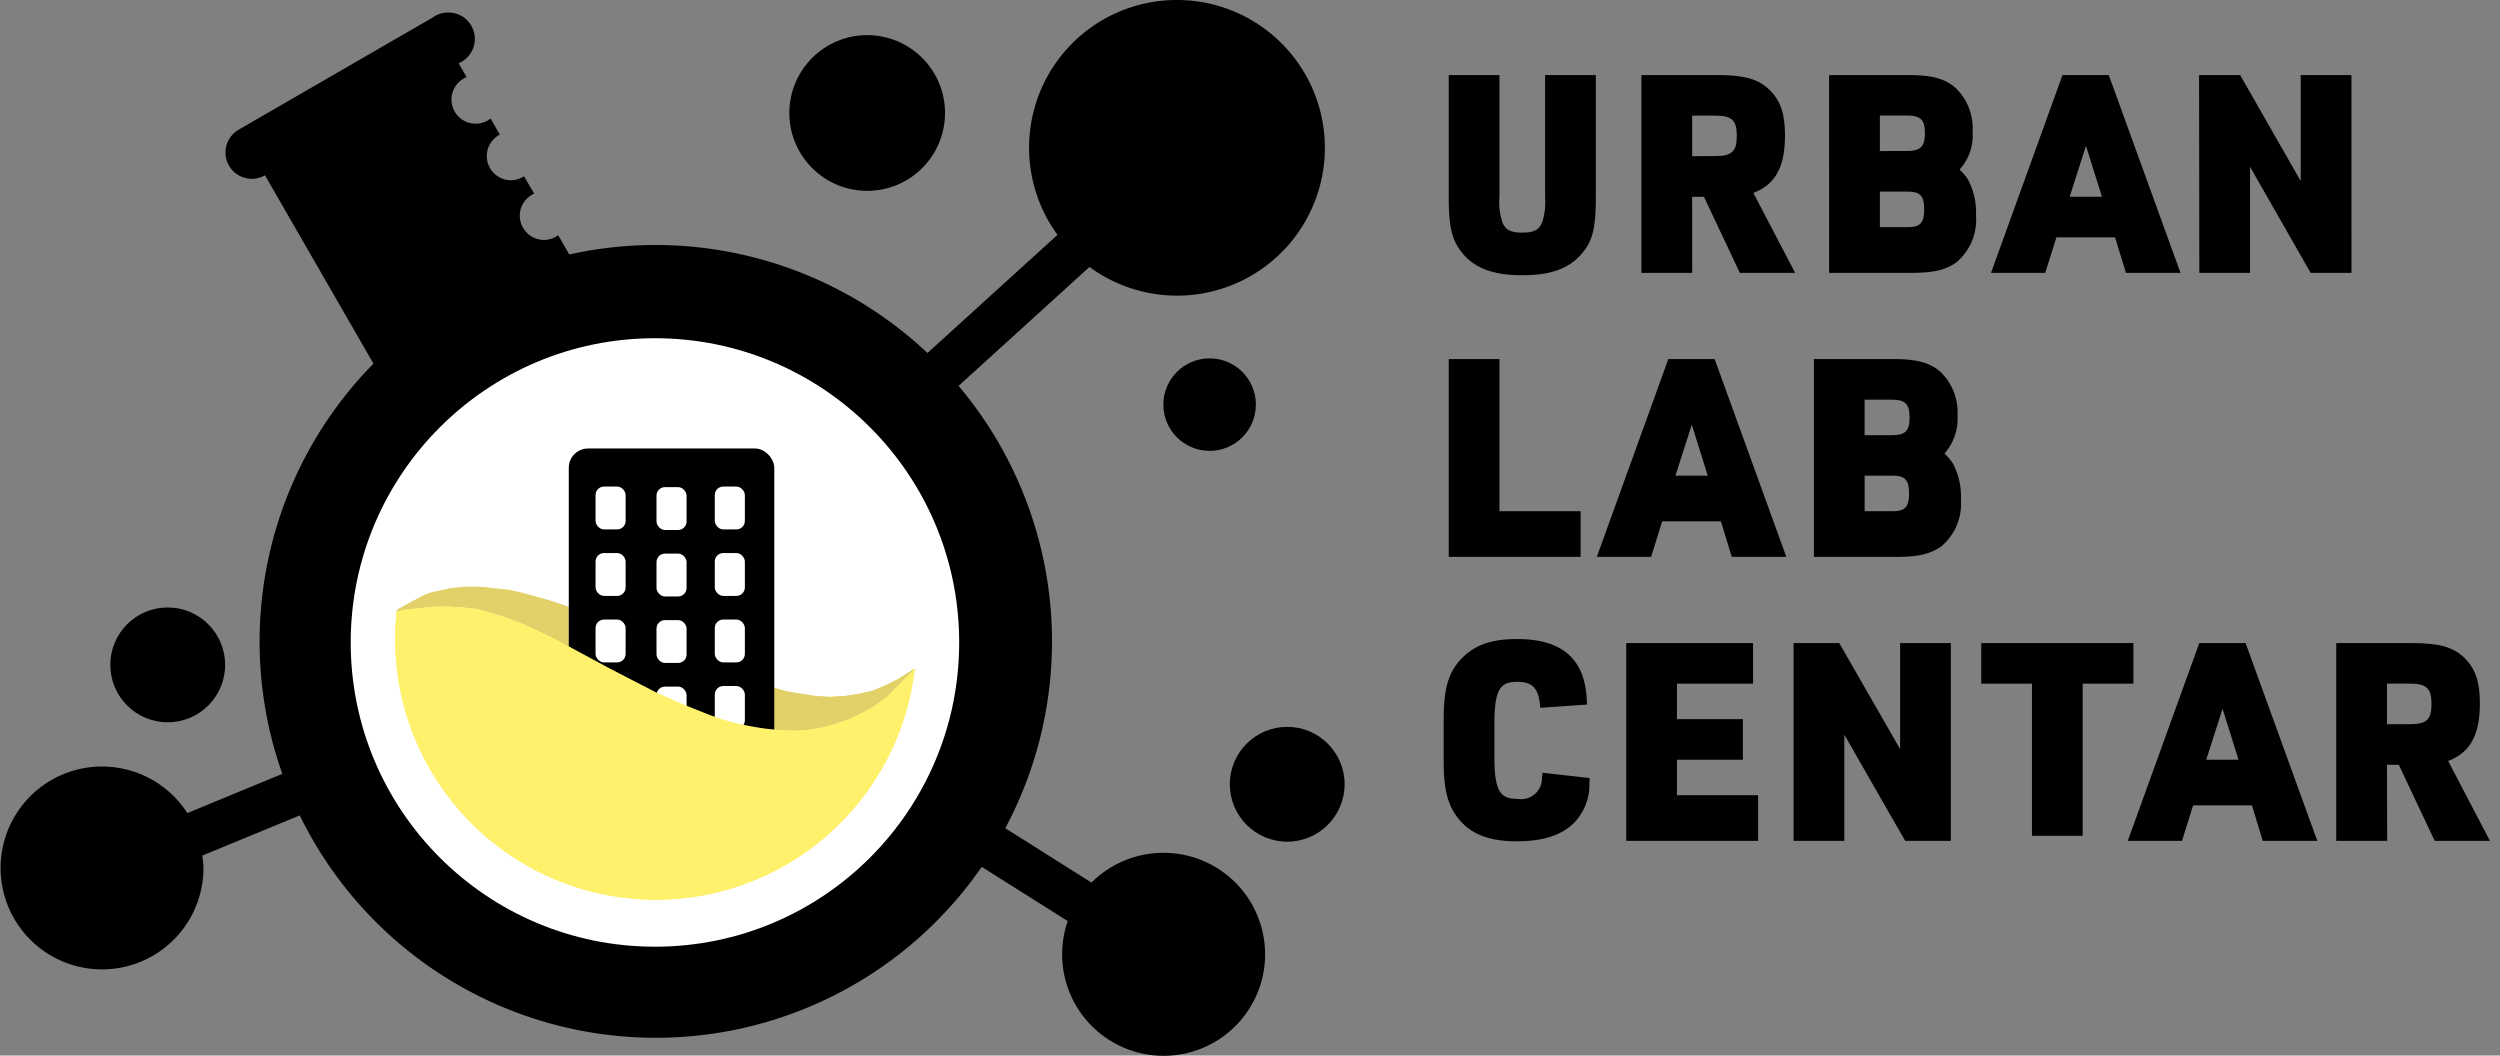 <svg id="Layer_1" data-name="Layer 1" xmlns="http://www.w3.org/2000/svg" viewBox="0 0 270 114"><rect x="0" y="0" width="270" height="114" fill="#808080" stroke="none"/><path d="M113.615,69.288a42.789,42.789,0,1,1-73.28-30.016L28.619,18.935a2.844,2.844,0,0,1-2.838-4.93l.088-.054L46.716,1.9h0a2.808,2.808,0,0,1,1.643-.548A2.848,2.848,0,0,1,49.526,6.83l.865,1.5A2.609,2.609,0,1,0,52.982,12.8l1,1.737a2.612,2.612,0,0,0,1.172,4.929,2.571,2.571,0,0,0,1.435-.432l1.1,1.878a2.613,2.613,0,0,0,1.046,5,2.578,2.578,0,0,0,1.545-.515l1.2,2.087a42.829,42.829,0,0,1,52.138,41.759Z"/><circle cx="70.734" cy="69.386" r="32.858" style="fill:#fff"/><path d="M127.112,0a15.952,15.952,0,0,0-12.9,25.365L95.28,42.563l3.286,3.616,19.1-17.349A15.965,15.965,0,1,0,127.112,0Z"/><path d="M125.644,92.106a10.956,10.956,0,0,0-7.763,3.212l-15.749-9.929-2.606,4.132,15.789,9.955a10.96,10.96,0,1,0,10.329-7.37Z"/><path d="M38.722,85.443l-1.856-4.5-16.632,6.87a10.955,10.955,0,1,0,1.741,5.893,10.893,10.893,0,0,0-.131-1.3Z"/><circle cx="18.113" cy="71.807" r="6.2"/><circle cx="139.019" cy="84.701" r="6.2"/><circle cx="130.639" cy="43.698" r="4.995"/><circle cx="93.656" cy="12.203" r="8.408"/><path d="M98.892,72.147l-.651.411-1.315.816-1.309.657-1.4.575-1.473.329-1.556.246-1.555.083-1.561-.083-1.556-.246-1.473-.247-1.479-.41-1.473-.411-1.474-.493-2.87-1.145L66.522,67.552,63.673,66.4,60.8,65.333l-1.473-.487-1.473-.411-1.479-.411L54.9,63.7l-1.555-.165-1.561-.164H50.232l-1.555.164L47.2,63.86l-.739.164-.658.247-1.391.739-1.325.734-.329.247h.329l.734-.165,1.555-.164L46.94,65.5h1.474l1.473.082.778.082.783.082,1.473.411,1.392.411.7.273.778.3,1.391.547,1.21.587,1.644.8,1.462.788,1.183.641,2.843,1.528.739.389c.811.422,1.485.767,1.967,1l1.188.613,1.512.783,1.336.586,1.452.647,2.87,1.145,1.391.492,1.474.411,1.561.329,1.473.246,1.556.165,1.555.082,1.561-.082.761-.121.795-.126,1.473-.411,1.479-.492,1.391-.658,1.309-.734,1.233-.9,1.144-1.1Z" style="fill:#e2d069"/><path d="M98.788,72.257A28.148,28.148,0,0,1,42.679,69.03a27.5,27.5,0,0,1,.164-3.023h.241l.74-.164,1.561-.165,1.55-.164h1.479l1.473.082,1.556.164,1.479.411,1.391.411,1.479.548,1.385.548,2.876,1.391,5.477,2.957,2.7,1.4,2.705,1.391,2.794,1.233,2.864,1.145,1.392.493,1.473.41,1.556.329,1.478.246,1.561.165,1.551.082,1.561-.082,1.555-.247,1.474-.41,1.473-.493,1.4-.658,1.314-.734,1.222-.9,1.15-1.1Z" style="fill:#fff16c"/><path d="M98.892,72.147l-.651.411-1.315.816-1.309.657-1.4.575-1.473.329-1.556.246-1.555.083-1.561-.083-1.556-.246-1.473-.247-1.479-.41-1.473-.411-1.474-.493-2.87-1.145L66.522,67.552,63.673,66.4,60.8,65.333l-1.473-.487-1.473-.411-1.479-.411L54.9,63.7l-1.555-.165-1.561-.164H50.232l-1.555.164L47.2,63.86l-.739.164-.658.247-1.391.739-1.325.734-.329.247h.329l.734-.165,1.555-.164L46.94,65.5h1.474l1.473.082.778.082.783.082,1.473.411,1.392.411.7.273.778.3,1.391.547,1.21.587,1.644.8,1.462.788,1.183.641,2.843,1.528.739.389c.811.422,1.485.767,1.967,1l1.188.613,1.512.783,1.336.586,1.452.647,2.87,1.145,1.391.492,1.474.411,1.561.329,1.473.246,1.556.165,1.555.082,1.561-.082.761-.121.795-.126,1.473-.411,1.479-.492,1.391-.658,1.309-.734,1.233-.9,1.144-1.1Z" style="fill:#e2d069"/><rect x="61.428" y="48.436" width="22.194" height="37.437" rx="2.087"/><rect x="77.197" y="52.549" width="3.248" height="4.628" rx="0.915" style="fill:#fff"/><rect x="70.903" y="52.609" width="3.248" height="4.628" rx="0.915" style="fill:#fff"/><rect x="64.32" y="52.549" width="3.248" height="4.628" rx="0.915" style="fill:#fff"/><rect x="77.197" y="59.73" width="3.248" height="4.628" rx="0.915" style="fill:#fff"/><rect x="70.903" y="59.79" width="3.248" height="4.628" rx="0.915" style="fill:#fff"/><rect x="64.32" y="59.73" width="3.248" height="4.628" rx="0.915" style="fill:#fff"/><rect x="77.197" y="66.911" width="3.248" height="4.628" rx="0.915" style="fill:#fff"/><rect x="70.903" y="66.971" width="3.248" height="4.628" rx="0.915" style="fill:#fff"/><rect x="64.32" y="66.911" width="3.248" height="4.628" rx="0.915" style="fill:#fff"/><rect x="77.197" y="74.091" width="3.248" height="4.628" rx="0.915" style="fill:#fff"/><rect x="70.903" y="74.152" width="3.248" height="4.628" rx="0.915" style="fill:#fff"/><rect x="64.32" y="74.091" width="3.248" height="4.628" rx="0.915" style="fill:#fff"/><path d="M98.788,72.257A28.148,28.148,0,0,1,42.679,69.03a27.5,27.5,0,0,1,.164-3.023h.241l.74-.164,1.561-.165,1.55-.164h1.479l1.473.082,1.556.164,1.479.411,1.391.411,1.479.548,1.385.548,2.876,1.391,5.477,2.957,2.7,1.4,2.705,1.391,2.794,1.233,2.864,1.145,1.392.493,1.473.41,1.556.329,1.478.246,1.561.165,1.551.082,1.561-.082,1.555-.247,1.474-.41,1.473-.493,1.4-.658,1.314-.734,1.222-.9,1.15-1.1Z" style="fill:#fff16c"/><path d="M161.393,8.654V21.307a6.947,6.947,0,0,0,.413,3.056c.467.937,1.177,1.3,2.6,1.3,1.532,0,2.242-.428,2.682-1.529a7.556,7.556,0,0,0,.328-2.831V8.654H171.8V21.307c0,3.029-.282,4.382-1.231,5.548-1.317,1.643-3.111,2.323-6.163,2.323-3.22,0-5.183-.822-6.419-2.69-.726-1.134-.976-2.41-.976-5.181V8.654Z"/><path d="M164.406,29.725c-3.412,0-5.532-.905-6.876-2.935-.8-1.246-1.066-2.628-1.066-5.483V8.106h5.477v13.2a6.662,6.662,0,0,0,.358,2.816c.321.645.753,1,2.109,1,1.438,0,1.86-.4,2.173-1.184a7.139,7.139,0,0,0,.289-2.628V8.106h5.478v13.2c0,3.2-.329,4.634-1.354,5.894C169.577,28.969,167.606,29.725,164.406,29.725ZM157.559,9.2v12.1c0,2.615.224,3.848.889,4.886,1.13,1.706,2.913,2.437,5.958,2.437,2.869,0,4.531-.614,5.736-2.117.851-1.047,1.11-2.263,1.11-5.206V9.2h-3.286v12.1a7.823,7.823,0,0,1-.371,3.042c-.528,1.323-1.452,1.865-3.187,1.865-1.627,0-2.523-.465-3.092-1.607a7.352,7.352,0,0,1-.471-3.3V9.2Z"/><path d="M182.213,28.92h-4.388V8.654h7.689c2.746,0,4.169.4,5.251,1.478s1.471,2.383,1.471,4.481c0,3.493-1.049,5.168-3.657,5.9l4.393,8.4h-4.721L184.378,20.7h-2.171ZM185.291,17.4c2.047,0,2.828-.753,2.828-2.739s-.781-2.721-2.883-2.721h-3.029v5.477Z"/><path d="M193.877,29.468H187.9l-3.873-8.216h-1.276l.006,8.216h-5.484V8.106h8.237c2.91,0,4.438.444,5.637,1.637,1.16,1.154,1.633,2.565,1.633,4.87,0,3.417-1.031,5.318-3.421,6.223Zm-5.3-1.1h3.486l-4.288-8.2.65-.183c2.376-.67,3.259-2.127,3.259-5.377,0-2.007-.368-3.155-1.311-4.093-.966-.961-2.284-1.318-4.864-1.318h-7.141v19.17h3.286l-.006-8.216h3.062Zm-6.923-10.387V11.393h3.586c2.411,0,3.44.98,3.44,3.278,0,2.278-1.044,3.294-3.384,3.3Zm1.1-5.5V16.87l2.538-.014c1.748,0,2.282-.512,2.282-2.192s-.525-2.176-2.338-2.176Z"/><path d="M198.091,8.654h7.986c2.466,0,3.718.346,4.767,1.252a5.551,5.551,0,0,1,1.647,4.284,4.765,4.765,0,0,1-1.7,4.141,5.471,5.471,0,0,1,1.247,1.28,6.974,6.974,0,0,1,.823,3.636,5.477,5.477,0,0,1-1.872,4.624c-1.049.764-2.241,1.049-4.542,1.049h-8.354Zm7.841,8.205c1.789,0,2.5-.7,2.5-2.465s-.709-2.453-2.5-2.453h-3.459V16.87Zm.12,8.227c1.642,0,2.3-.715,2.3-2.467s-.656-2.463-2.3-2.463h-3.579v4.93Z"/><path d="M206.444,29.468h-8.9V8.106h8.533c2.568,0,3.957.376,5.126,1.386a6.05,6.05,0,0,1,1.837,4.7,5.5,5.5,0,0,1-1.41,4.125,6,6,0,0,1,.857.983l.032.053a7.534,7.534,0,0,1,.889,3.922,6.006,6.006,0,0,1-2.084,5.031C210.153,29.155,208.835,29.468,206.444,29.468Zm-7.8-1.1h7.8c2.158,0,3.263-.247,4.22-.944a4.932,4.932,0,0,0,1.648-4.181,6.471,6.471,0,0,0-.744-3.349,4.915,4.915,0,0,0-1.1-1.126l-.581-.427.568-.445a4.229,4.229,0,0,0,1.493-3.71,5.057,5.057,0,0,0-1.458-3.869c-.956-.826-2.111-1.119-4.41-1.119h-7.437Zm7.413-2.738h-4.127V19.609h4.127c1.942,0,2.846.956,2.846,3.01S207.994,25.634,206.052,25.634Zm-3.031-1.1h3.031c1.325,0,1.751-.466,1.751-1.919s-.426-1.915-1.751-1.915h-3.031Zm-1.1-7.107V11.393h4.014c2.111,0,3.053.927,3.053,3.007,0,2.058-.97,3.017-3.051,3.018Zm1.1-4.943v3.834l2.912-.009c1.478,0,1.952-.466,1.952-1.918s-.456-1.907-1.952-1.907Z"/><path d="M221.691,25.086l-1.206,3.834h-4.672l7.321-20.266h4.229l7.348,20.266h-4.705l-1.172-3.834Zm3.6-11.152L222.773,21.8h4.978Z"/><path d="M235.493,29.468H229.6l-1.173-3.834h-6.335l-1.206,3.834h-5.855l7.717-21.362h5Zm-5.081-1.1h3.518L226.978,9.2h-3.46l-6.925,19.17h3.49l1.206-3.834h7.95ZM228.5,22.347h-6.474l3.269-10.228Zm-4.974-1.1h3.483l-1.725-5.5Z"/><path d="M238.053,8.654h3.569l7.408,12.973V8.654h4.382V28.92h-3.547l-7.408-12.972V28.92h-4.382Z"/><path d="M253.96,29.468h-4.413l-6.542-11.456V29.468h-5.477L237.5,8.106h4.436l6.542,11.457V8.106h5.478Zm-3.834-1.1h2.738V9.2h-3.286V23.69L241.305,9.2h-2.682l.022,19.17h3.264V13.884Z"/><path d="M157.011,39.327h4.382V55.759h8.764v3.834H157.011Z"/><path d="M170.705,60.141H156.464V38.779h5.477V55.211h8.764Zm-13.146-1.1h12.05V56.307h-8.764V39.875h-3.286Z"/><path d="M179.116,55.759l-1.2,3.834h-4.677l7.326-20.266h4.229l7.349,20.266h-4.7l-1.173-3.834Zm3.6-11.7L180.2,51.925h4.984Z"/><path d="M192.923,60.141h-5.891l-1.173-3.834h-6.341l-1.2,3.834h-5.861l7.723-21.362h5Zm-5.08-1.1h3.517l-6.951-19.17h-3.46l-6.931,19.17h3.5l1.2-3.834h7.955Zm-1.915-6.572h-6.481l3.276-10.233Zm-4.98-1.1h3.488l-1.725-5.509Z"/><path d="M196.448,39.327h8c2.471,0,3.718.341,4.767,1.252a5.559,5.559,0,0,1,1.648,4.284,4.865,4.865,0,0,1-1.7,4.141,5.4,5.4,0,0,1,1.252,1.28,6.949,6.949,0,0,1,.819,3.63,5.467,5.467,0,0,1-1.873,4.63c-1.049.763-2.241,1.049-4.542,1.049h-8.37Zm7.842,8.216c1.787,0,2.49-.7,2.49-2.462s-.7-2.468-2.49-2.468h-3.46v4.93Zm.128,8.216c1.643,0,2.3-.71,2.3-2.465s-.658-2.465-2.3-2.465H200.83v4.93Z"/><path d="M204.818,60.141H195.9V38.779h8.55c2.574,0,3.963.376,5.127,1.387a6.068,6.068,0,0,1,1.836,4.7A5.665,5.665,0,0,1,210,48.984a5.932,5.932,0,0,1,.863.987l.033.054a7.507,7.507,0,0,1,.883,3.916,6,6,0,0,1-2.086,5.037C208.526,59.828,207.208,60.141,204.818,60.141ZM197,59.045h7.822c2.157,0,3.262-.247,4.219-.944a4.929,4.929,0,0,0,1.648-4.187,6.445,6.445,0,0,0-.738-3.343,4.888,4.888,0,0,0-1.108-1.125l-.585-.426.57-.447a4.331,4.331,0,0,0,1.493-3.71,5.006,5.006,0,0,0-1.459-3.87c-.95-.826-2.1-1.118-4.408-1.118H197Zm7.422-2.738h-4.136V50.282h4.136c1.944,0,2.849.957,2.849,3.012S206.362,56.307,204.418,56.307Zm-3.041-1.1h3.041c1.327,0,1.753-.466,1.753-1.917s-.426-1.917-1.753-1.917h-3.041Zm2.913-7.12h-4.008V42.066h4.008c2.073,0,3.038.958,3.038,3.015S206.363,48.091,204.29,48.091ZM201.377,47h2.913c1.489,0,1.943-.447,1.943-1.914s-.473-1.92-1.943-1.92h-2.913Z"/><path d="M171.1,84.515a5.371,5.371,0,0,1-1.445,3.905c-1.214,1.27-3.134,1.893-5.848,1.893-2.91,0-4.748-.733-6.017-2.429-.957-1.3-1.329-2.861-1.329-5.738V77.737c0-3.113.426-4.749,1.641-6.084,1.329-1.466,3.025-2.089,5.738-2.089,4.579,0,6.784,1.9,6.981,6.017l-3.983.279c-.23-1.92-1.132-2.768-2.943-2.768-2.314,0-3.053,1.215-3.053,5v3.731c0,3.829.739,5.006,3.08,5.006a2.772,2.772,0,0,0,3.14-2.769Z"/><path d="M163.81,90.861c-3.093,0-5.084-.817-6.456-2.648-1.049-1.427-1.438-3.071-1.438-6.067V77.737c0-3.274.483-5.023,1.784-6.452,1.441-1.59,3.279-2.269,6.143-2.269,4.855,0,7.317,2.139,7.527,6.539l.026.535-5.037.354-.062-.518c-.2-1.645-.87-2.286-2.4-2.286-1.766,0-2.5.619-2.5,4.452v3.731c0,3.838.747,4.458,2.532,4.458a2.236,2.236,0,0,0,2.6-2.285l.064-.541,5.087.572-.022.512a5.939,5.939,0,0,1-1.594,4.258C168.727,90.187,166.684,90.861,163.81,90.861Zm.033-20.75c-2.558,0-4.1.554-5.332,1.911-1.108,1.216-1.5,2.711-1.5,5.715v4.409c0,2.734.332,4.2,1.223,5.414,1.157,1.545,2.825,2.206,5.576,2.206,2.559,0,4.343-.564,5.452-1.724A4.518,4.518,0,0,0,170.523,85l-3-.337a3.258,3.258,0,0,1-3.595,2.713c-3.034,0-3.627-2.036-3.627-5.553V78.092c0-3.513.589-5.547,3.6-5.547a3.1,3.1,0,0,1,3.405,2.734l2.935-.206C169.9,71.647,167.905,70.111,163.843,70.111Z"/><path d="M176.182,70h12.6v3.286h-8.216v4.93h7.12V81.5h-7.12v4.93h8.763v3.834H176.182Z"/><path d="M189.875,90.813H175.634V69.452h13.693v4.382h-8.216v3.834h7.121V82.05h-7.121v3.834h8.764ZM176.73,89.718h12.05V86.979h-8.764V80.954h7.12V78.763h-7.12V72.738h8.216V70.547h-11.5Z"/><path d="M194.257,70h4.065l7.437,12.954V70h4.382V90.266h-4.064L198.639,77.29V90.266h-4.382Z"/><path d="M210.689,90.813h-4.93l-6.572-11.466V90.813h-5.478V69.452h4.93L205.212,80.9V69.452h5.477Zm-4.295-1.095h3.2V70.547h-3.286V85.008L198,70.547h-3.2V89.718h3.286V75.233Z"/><path d="M220,73.286h-5.477V70h15.336v3.286h-5.477V89.718H220Z"/><path d="M224.93,90.266h-5.477V73.834h-5.478V69.452h16.432v4.382H224.93Zm-4.382-1.1h3.286V72.738h5.478V70.547H215.071v2.191h5.477Z"/><path d="M236.453,86.432l-1.2,3.834h-4.673L237.906,70h4.23l7.35,20.266h-4.7l-1.175-3.834Zm3.59-11.7-2.52,7.866h4.984Z"/><path d="M250.268,90.813h-5.887l-1.175-3.834h-6.351l-1.2,3.834H229.8l7.724-21.361h5Zm-5.077-1.095h3.514l-6.953-19.171H238.29l-6.932,19.171h3.49l1.2-3.834h7.966Zm-1.938-6.573h-6.481l3.277-10.226Zm-4.98-1.095h3.489l-1.725-5.5Z"/><path d="M257.268,90.266h-4.4V70h7.691c2.747,0,4.17.395,5.252,1.472s1.478,2.384,1.478,4.488c0,3.489-1.055,5.165-3.664,5.906l4.4,8.4h-4.722l-3.875-8.216h-2.173Zm3.057-11.5c2.047,0,2.828-.748,2.828-2.739s-.781-2.739-2.884-2.739h-3.023v5.478Z"/><path d="M268.915,90.813h-5.969L259.07,82.6h-1.276l.022,8.216h-5.5V69.452h8.237c2.913,0,4.441.442,5.636,1.632,1.164,1.158,1.639,2.571,1.639,4.877,0,3.411-1.033,5.313-3.427,6.223Zm-5.338-1.095h3.534l-4.288-8.2.648-.184c2.381-.677,3.266-2.134,3.266-5.378,0-2.008-.369-3.159-1.316-4.1-.963-.958-2.281-1.314-4.866-1.314h-7.143V89.718H256.7l-.022-8.216h3.05Zm-3.252-10.407H256.7V72.738h3.571c2.406,0,3.431.983,3.431,3.287S262.691,79.311,260.325,79.311Zm-2.531-1.1h2.531c1.747,0,2.28-.512,2.28-2.191s-.546-2.191-2.336-2.191h-2.475Z"/></svg>